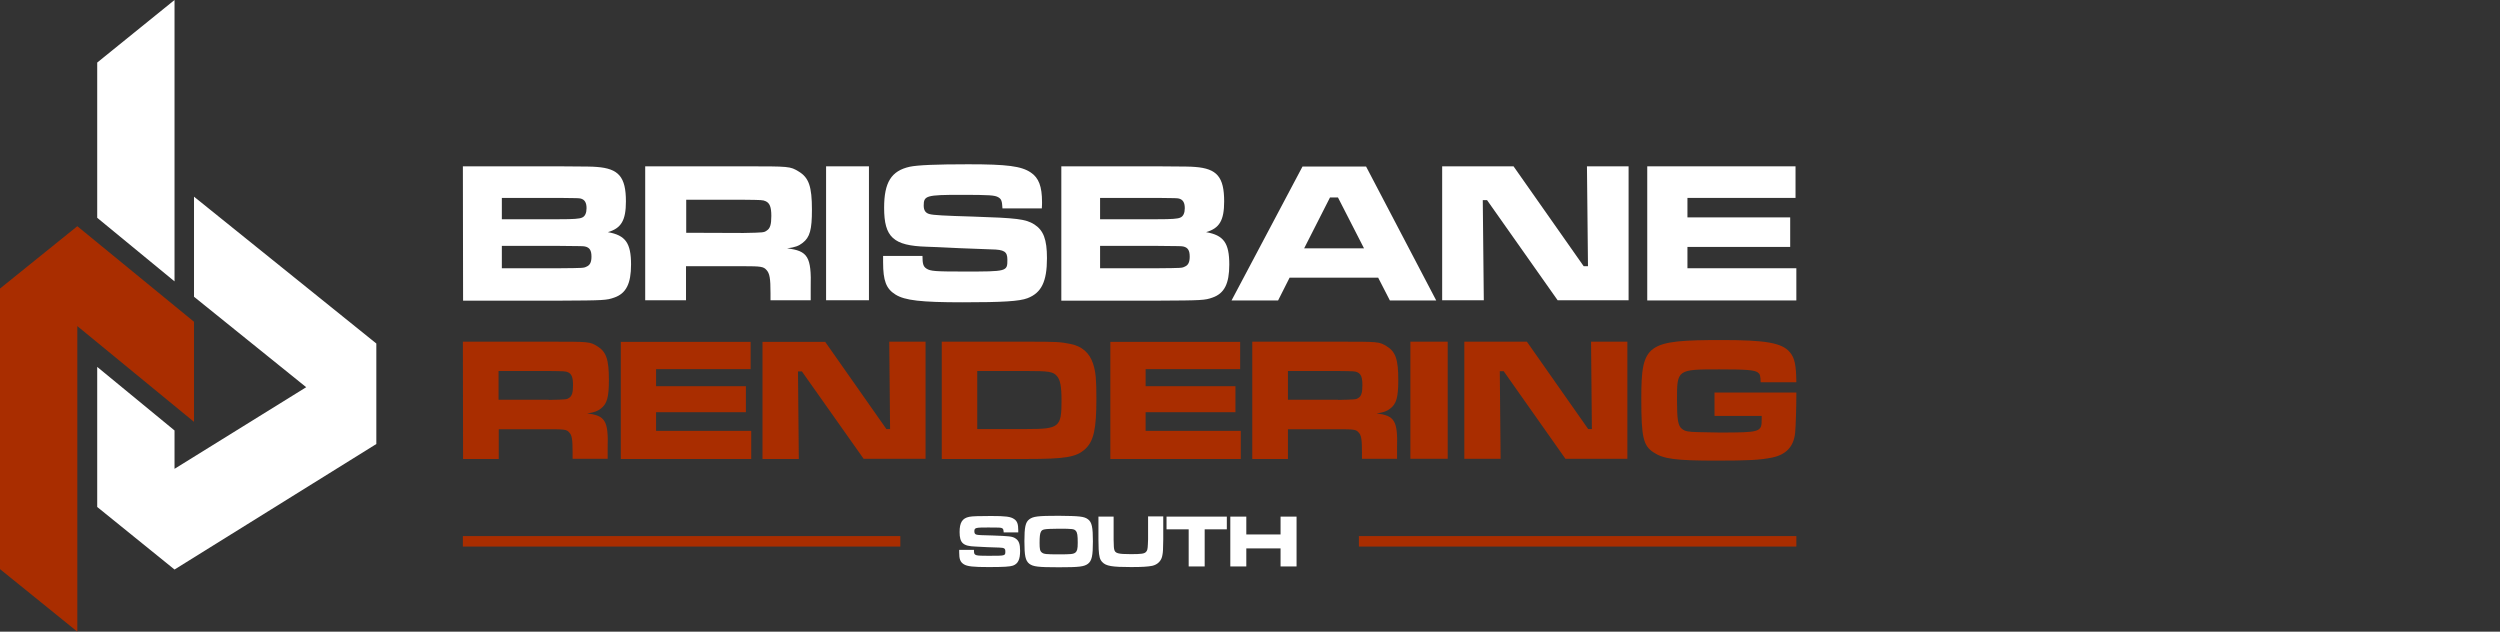 <?xml version="1.0" encoding="UTF-8"?> <!-- Generator: Adobe Illustrator 24.1.1, SVG Export Plug-In . SVG Version: 6.00 Build 0) --> <svg xmlns="http://www.w3.org/2000/svg" xmlns:xlink="http://www.w3.org/1999/xlink" version="1.1" id="Layer_1" x="0px" y="0px" width="1219px" height="308px" viewBox="0 0 1219 308" style="enable-background:new 0 0 1219 308;" xml:space="preserve"><rect x="0" y="0" width="1219" height="308" fill="#333333" stroke="none"/> <style type="text/css"> .st0{fill:#FFFFFF;} .st1{fill:#A92D00;} </style> <g> <g> <polygon class="st0" points="85.1,137.2 85.1,0 47.4,30.5 47.4,106.2 "></polygon> <polygon class="st0" points="94.6,95.9 94.6,144.7 149.3,188.8 85.1,228.6 85.1,209.9 47.4,178.9 47.4,247.2 85.1,277.7 183.5,216.5 183.5,167.5 "></polygon> </g> <polygon class="st1" points="94.6,156.9 37.7,110.3 0,140.7 0,277.5 37.7,308 37.7,159 94.6,205.7 "></polygon> </g> <g> <path class="st0" d="M225.7,81.1h46.9c15.5,0.1,15.5,0.1,18.4,0.3c10.7,0.8,14.2,4.9,14.2,16.8c0,9.3-2.3,13.1-8.8,15 c8.6,1.5,11.3,5.3,11.3,15.8c0,9.3-2.4,14.1-8.2,16.1c-3.7,1.3-4.8,1.4-26.7,1.5h-47L225.7,81.1L225.7,81.1z M272.6,106.9 c7.1,0,9.9-0.2,11.2-0.8c1.5-0.6,2.2-2.3,2.2-4.6c0-2.7-0.9-4.2-2.9-4.7c-1.1-0.2-1.4-0.2-10.4-0.3h-28v10.4H272.6z M272.7,130.8 c11.9-0.1,11.9-0.1,13.3-0.8c1.7-0.7,2.4-2.2,2.4-4.9c0-3-0.9-4.4-3.1-4.9c-1-0.2-1-0.2-12.5-0.3h-28.1v10.9L272.7,130.8 L272.7,130.8z"></path> <path class="st0" d="M314.6,81.1h48.1c22.5,0,22.5,0,26.7,2.5c5,3,6.5,7.3,6.5,18.7c0,9.7-1,13.4-4.5,16.1 c-1.9,1.5-3.7,2.2-7.6,2.7c10.1,1.2,11.9,4.1,11.5,19.2v6.1h-19.6V143c0-7.3-0.4-9.7-2-11.4c-1.4-1.6-2.8-1.8-11.1-1.8h-28.1v16.6 h-19.9V81.1z M362.5,113.6c10-0.2,10-0.2,11.4-1.2c1.6-1,2.2-2.9,2.2-7.1c0-4.4-0.8-6.3-2.8-7.2c-1.4-0.6-1.7-0.6-10.7-0.7h-28 v16.1L362.5,113.6L362.5,113.6z"></path> <path class="st0" d="M423.7,81.1v65.3h-20.9V81.1H423.7z"></path> <path class="st0" d="M449.8,124.8c0,3.9,0.4,5.2,2,6.2c1.9,1.2,4,1.4,18,1.4c21.4,0,21.4,0,21.4-5.8c0-3.9-1.5-4.9-7.8-5l-15.7-0.6 l-10.6-0.5l-5.3-0.2c-16.2-0.5-20.7-4.6-20.7-19c0-12.4,3.5-18,12.5-20c3.8-0.8,12.8-1.2,28.5-1.2c19,0,25.9,0.9,30.5,4 c3.9,2.6,5.5,6.8,5.5,14.5c0,0.4,0,1.8-0.1,3h-19.2c-0.2-3.6-0.5-4.5-2-5.4c-1.7-1-4.1-1.2-18.2-1.2c-16.9,0-18.2,0.4-18.2,5.2 c0,2.4,0.9,3.7,2.9,4.2c1.8,0.5,7.2,0.8,21,1.2c21.6,0.7,25.8,1.2,30,3.8c4.5,2.9,6.2,7.3,6.2,16.5c0,11.4-2.7,16.9-9.5,19.5 c-3.9,1.5-12.1,2-31.6,2c-20.3,0-28.2-0.9-32.8-3.8c-4.5-2.8-6-6.7-6-15.7v-3.1C430.6,124.8,449.8,124.8,449.8,124.8z"></path> <path class="st0" d="M517.4,81.1h46.9c15.5,0.1,15.5,0.1,18.4,0.3c10.7,0.8,14.2,4.9,14.2,16.8c0,9.3-2.3,13.1-8.8,15 c8.6,1.5,11.3,5.3,11.3,15.8c0,9.3-2.4,14.1-8.2,16.1c-3.7,1.3-4.8,1.4-26.7,1.5h-47V81.1H517.4z M564.3,106.9 c7.1,0,9.9-0.2,11.2-0.8c1.5-0.6,2.2-2.3,2.2-4.6c0-2.7-0.9-4.2-2.9-4.7c-1.1-0.2-1.4-0.2-10.4-0.3h-28v10.4H564.3z M564.4,130.8 c11.9-0.1,11.9-0.1,13.3-0.8c1.7-0.7,2.4-2.2,2.4-4.9c0-3-0.9-4.4-3.1-4.9c-1-0.2-1-0.2-12.5-0.3h-28.1v10.9L564.4,130.8 L564.4,130.8z"></path> <path class="st0" d="M672,135.4h-43.2l-5.6,11.1h-22.7l34.6-65.3h31l34.2,65.3h-22.6L672,135.4z M652.4,96.3h-3.9l-12.6,24.8h29.2 L652.4,96.3z"></path> <path class="st0" d="M738,81.1l34.2,48.7h2.1l-0.5-48.7h20.3v65.3h-34.6l-34.4-48.8H723l0.5,48.8h-20.3V81.1H738z"></path> <path class="st0" d="M875.5,81.1v15.4h-52.7v9.5h50.1v14.4h-50.1v10.4h53.1v15.7h-72.7V81.1H875.5z"></path> </g> <g> <path class="st1" d="M225.7,166.6h42.1c19.7,0,19.7,0,23.4,2.2c4.4,2.7,5.7,6.4,5.7,16.4c0,8.5-0.9,11.7-3.9,14 c-1.6,1.3-3.3,1.9-6.7,2.4c8.8,1,10.4,3.6,10,16.8v5.3h-17.1v-3c0-6.4-0.3-8.5-1.7-9.9c-1.2-1.4-2.5-1.5-9.7-1.5h-24.6v14.5h-17.4 L225.7,166.6L225.7,166.6z M267.6,195c8.7-0.2,8.7-0.2,9.9-1c1.4-0.9,1.9-2.6,1.9-6.2c0-3.9-0.7-5.5-2.5-6.3 c-1.2-0.5-1.5-0.5-9.3-0.6h-24.5v14h24.5V195z"></path> <path class="st1" d="M366,166.6V180h-46.1v8.3h43.8V201h-43.8v9.1h46.4v13.7h-63.6v-57.1H366V166.6z"></path> <path class="st1" d="M402.3,166.6l29.9,42.6h1.8l-0.4-42.6h17.7v57.1h-30.2L391,181.1h-1.9l0.4,42.7h-17.7v-57.1h30.5V166.6z"></path> <path class="st1" d="M459.3,166.6h41.2c14.6,0,16.5,0.1,21.4,1.1c5.7,1.1,9.4,4.4,11.1,9.7c1.3,4,1.6,7.6,1.6,17 c0,14.9-1.3,20.7-5.5,24.6c-4.4,3.9-9.4,4.8-28.7,4.8h-41.2v-57.2L459.3,166.6L459.3,166.6z M500.7,209.2 c15.8,0,16.9-0.9,16.9-13.8c0-7-0.6-10.2-2.3-12.1c-1.8-2.1-4.1-2.4-14.7-2.4h-24.1v28.3H500.7z"></path> <path class="st1" d="M604.7,166.6V180h-46.1v8.3h43.8V201h-43.8v9.1H605v13.7h-63.6v-57.1h63.3V166.6z"></path> <path class="st1" d="M610.6,166.6h42.1c19.7,0,19.7,0,23.4,2.2c4.4,2.7,5.7,6.4,5.7,16.4c0,8.5-0.9,11.7-3.9,14 c-1.6,1.3-3.3,1.9-6.7,2.4c8.8,1,10.4,3.6,10,16.8v5.3h-17.1v-3c0-6.4-0.3-8.5-1.7-9.9c-1.2-1.4-2.5-1.5-9.7-1.5H628v14.5h-17.4 V166.6z M652.5,195c8.7-0.2,8.7-0.2,9.9-1c1.4-0.9,1.9-2.6,1.9-6.2c0-3.9-0.7-5.5-2.5-6.3c-1.2-0.5-1.5-0.5-9.3-0.6H628v14h24.5 V195z"></path> <path class="st1" d="M705.9,166.6v57.1h-18.2v-57.1H705.9z"></path> <path class="st1" d="M744.5,166.6l29.9,42.6h1.8l-0.4-42.6h17.7v57.1h-30.2L733.2,181h-1.9l0.4,42.7H714v-57.1H744.5z"></path> <path class="st1" d="M875.9,191.4v1.5c0,5.7-0.3,15.4-0.6,18.2c-0.7,6.7-4.4,10.6-11.2,12c-5.8,1.2-11.8,1.5-27.3,1.5 c-19.6,0-25.7-0.8-30.5-4c-5.1-3.3-6-7.5-6-26.3c0-26.7,2.5-28.5,39.5-28.5c21.2,0,29.1,1.4,32.9,5.9c2.4,2.8,3.1,6.3,3.2,14.7 h-17.4c-0.1-3.3-0.3-4-1.4-4.8c-1.7-1.2-5.7-1.5-18.8-1.5c-20.6,0-20.6,0.1-20.6,14.9c0,9.7,0.5,12.6,2.4,14.1 c1.5,1.2,3,1.5,7.9,1.6l10.2,0.2c20.3,0,20.8-0.2,20.8-6.5v-1.6h-23v-11.4L875.9,191.4L875.9,191.4z"></path> </g> <g> <rect x="225.7" y="261.4" class="st1" width="213.3" height="5.1"></rect> <rect x="662.6" y="261.4" class="st1" width="213.3" height="5.1"></rect> </g> <g> <path class="st0" d="M474.9,268.2c0,1.5,0.1,1.9,0.7,2.3c0.7,0.4,1.5,0.5,6.7,0.5c7.9,0,7.9,0,7.9-2.1c0-1.5-0.5-1.8-2.9-1.9 l-5.8-0.2l-3.9-0.2l-2-0.1c-6-0.2-7.7-1.7-7.7-7.1c0-4.6,1.3-6.7,4.7-7.4c1.4-0.3,4.8-0.4,10.6-0.4c7.1,0,9.6,0.3,11.3,1.5 c1.5,1,2,2.5,2,5.4c0,0.1,0,0.7,0,1.1h-7.1c-0.1-1.3-0.2-1.7-0.7-2c-0.6-0.4-1.5-0.4-6.8-0.4c-6.3,0-6.8,0.1-6.8,1.9 c0,0.9,0.3,1.4,1.1,1.6c0.7,0.2,2.7,0.3,7.8,0.4c8,0.3,9.6,0.4,11.1,1.4c1.7,1.1,2.3,2.7,2.3,6.1c0,4.2-1,6.3-3.5,7.2 c-1.5,0.5-4.5,0.7-11.8,0.7c-7.5,0-10.5-0.3-12.2-1.4c-1.7-1.1-2.2-2.5-2.2-5.8v-1.2H474.9z"></path> <path class="st0" d="M530.5,253.2c1.9,1.4,2.4,3.9,2.4,10.8c0,7-0.5,9.4-2.4,10.9c-1.9,1.4-4.2,1.7-14.2,1.7 c-10.2,0-12.5-0.3-14.4-1.7c-1.9-1.5-2.4-3.9-2.4-11c0-6.8,0.5-9.3,2.4-10.7c1.9-1.4,4.1-1.7,14.3-1.7 C526.4,251.6,528.6,251.8,530.5,253.2z M507.5,259.4c-0.4,0.8-0.6,2.2-0.6,5.3c0,3,0.2,4,1.1,4.7c1,0.8,2.1,0.9,8.3,0.9 c5.9,0,7.1-0.1,8.1-0.9c0.8-0.7,1.1-1.7,1.1-4.7c0-3.6-0.2-5-0.9-5.8c-0.8-1-1.6-1.1-8.4-1.1C508.9,257.9,508.2,258,507.5,259.4z"></path> <path class="st0" d="M543,251.9v11.2c0.1,3.8,0.1,3.9,0.3,4.8c0.4,1.9,1.8,2.3,8.1,2.3c5.1,0,6.6-0.2,7.4-1.1 c0.6-0.6,0.8-1.3,0.9-3.6c0-0.8,0.1-2,0.1-2.5v-11.2h7.4v11.2c-0.1,5.5-0.1,5.9-0.4,7.6c-0.4,2.8-2.3,4.7-5,5.3 c-2.2,0.4-4.6,0.6-10.3,0.6c-9.3,0-12.2-0.5-14-2.4c-1.2-1.2-1.6-2.7-1.8-6.3c0-0.8,0-0.8-0.1-4.7v-11.2H543z"></path> <path class="st0" d="M598.2,251.9v6.2h-10.8v18.1h-7.8v-18.1h-10.8v-6.2H598.2z"></path> <path class="st0" d="M607.7,251.9v8.7h16.7v-8.7h7.8v24.3h-7.8v-8.8h-16.7v8.8h-7.8v-24.3H607.7z"></path> </g> </svg> 